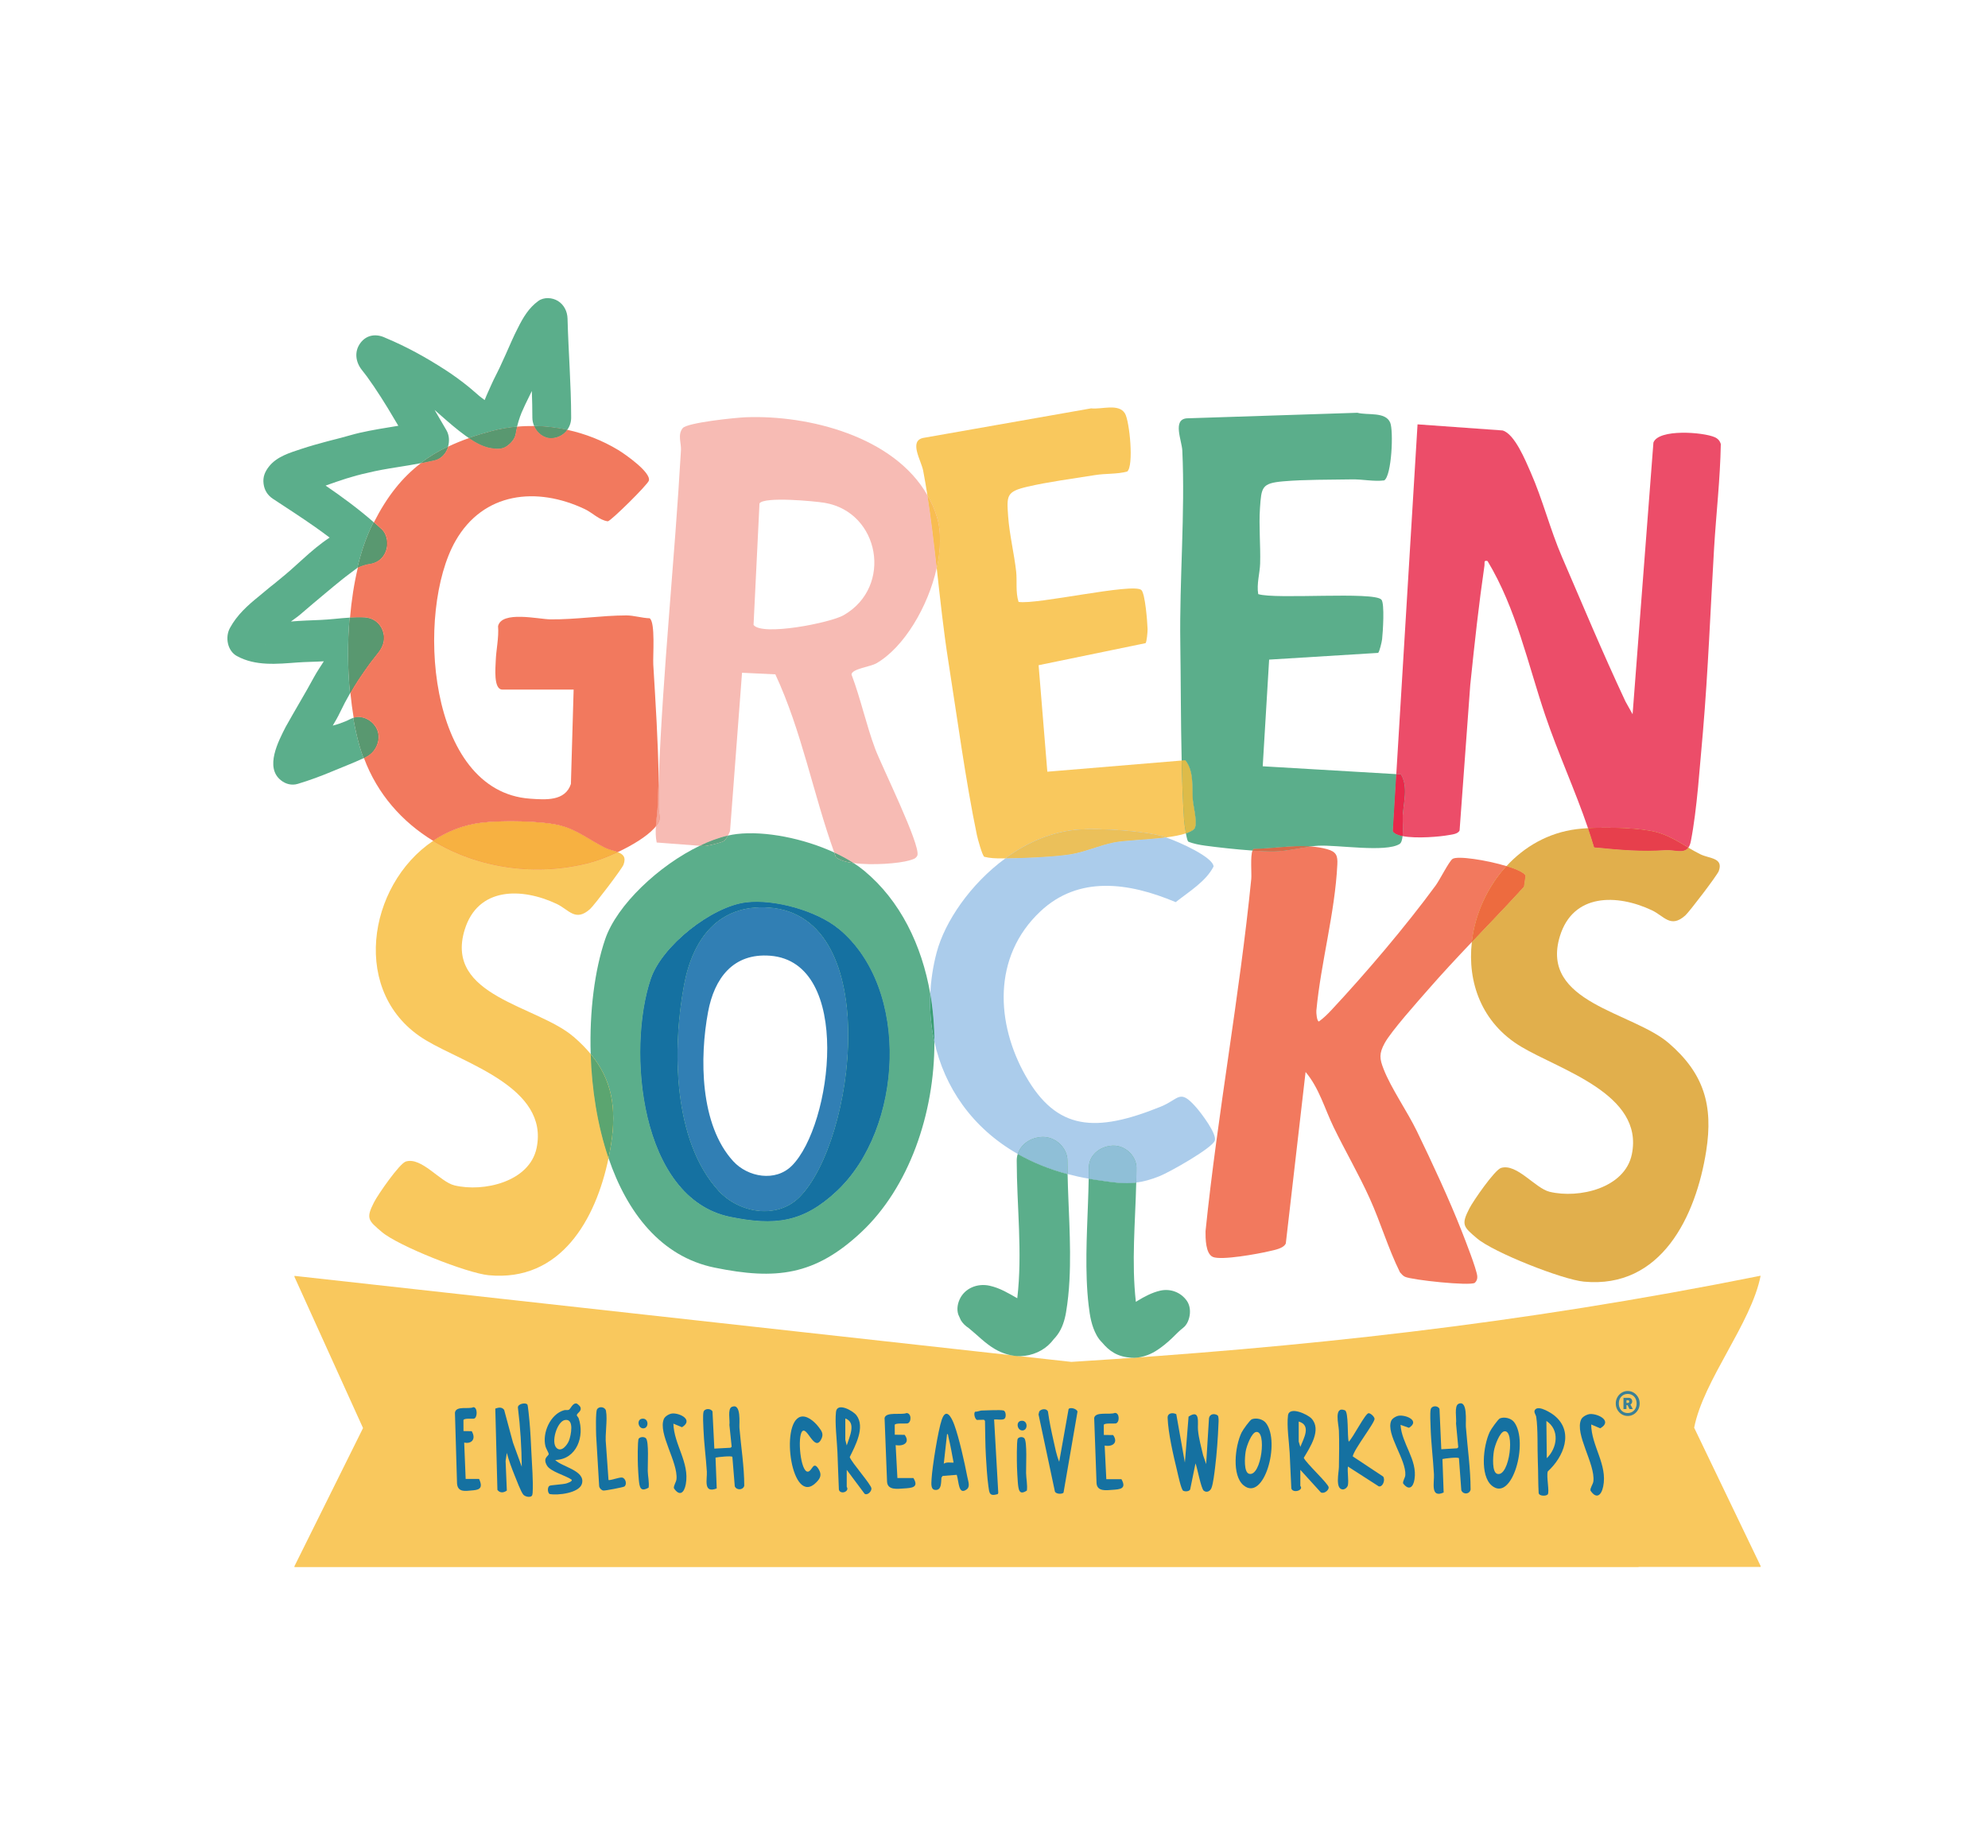<svg xmlns="http://www.w3.org/2000/svg" id="Capa_1" data-name="Capa 1" viewBox="0 0 1174.3 1091.61"><defs><style>      .cls-1 {        fill: #e73f4c;      }      .cls-2 {        fill: #db9f28;      }      .cls-3 {        fill: #e8294b;      }      .cls-4 {        fill: #ebc05a;      }      .cls-5 {        fill: #5bae8b;      }      .cls-6 {        fill: #ddbb49;      }      .cls-7 {        fill: #f7bbb4;      }      .cls-8 {        fill: #599870;      }      .cls-9 {        fill: #8fbfd7;      }      .cls-10 {        fill: #f2795e;      }      .cls-11 {        fill-rule: evenodd;      }      .cls-11, .cls-12 {        fill: #f9c85d;      }      .cls-13 {        fill: #d76b48;      }      .cls-14 {        fill: #f8bd51;      }      .cls-15 {        fill: #f4a598;      }      .cls-16 {        fill: #ec4d69;      }      .cls-17 {        fill: #3a9e74;      }      .cls-18 {        fill: #5ca380;      }      .cls-19 {        fill: #9ac2e7;      }      .cls-20 {        fill: #e1af4c;      }      .cls-21 {        opacity: .83;      }      .cls-21, .cls-22 {        fill: #1571a1;      }      .cls-23 {        fill: #5ba570;      }      .cls-24 {        fill: #abcceb;      }      .cls-25 {        fill: #ed6b3f;      }      .cls-26 {        fill: #ef5e3d;      }      .cls-27 {        fill: #f8bd3c;      }      .cls-28 {        fill: #317fb4;      }      .cls-29 {        fill: #f7b141;      }      .cls-30 {        fill: #f5ada5;      }    </style></defs><path class="cls-11" d="M173.94,753.68v.56l40.5,89.33-40.5,81.59v.54h793.95v-.09h72.1v-.56l-39.26-81.69c5.53-28.25,33.73-61.52,39.26-89.78-143.91,28.91-271.42,42.41-407.14,50.9l-458.91-50.81Z"></path><path class="cls-5" d="M647.73,697.01c-1.57-.23-3.11-.48-4.65-.75-.33,19.83-1.9,39.66-1.16,59.5.19,5.16.54,10.32,1.15,15.45.74,6.21,1.65,12,4.74,17.61.86,1.56,1.98,3.02,3.28,4.31,2.01,2.34,3.95,4.3,6.88,6,3.15,1.84,6.65,2.65,10.32,2.9,4.92.33,10.31-1.41,14.36-3.94,3.6-2.25,6.84-4.93,9.85-7.82,2.09-2.01,4.07-4.16,6.39-5.93,2.31-1.77,3.49-4.9,3.87-7.53.4-2.79.02-5.92-1.67-8.36-3.44-4.98-9.63-7.49-15.89-6.02-4.74,1.11-9.15,3.46-13.21,5.93-.35.21-.7.43-1.04.65-2.64-23.35-.34-46.99.22-70.45-7.2.9-13.74-.14-23.44-1.55Z"></path><path class="cls-5" d="M600.57,685.53c.03,27.06,3.49,54.35.33,81.35-5.2-2.94-10.27-6.07-16.38-7.4-7.32-1.59-14.71,1.56-17.67,8.07-1.26,2.77-1.78,6.13-.75,9.07.5,1.11,1.01,2.22,1.51,3.33,1.17,1.84,2.69,3.34,4.56,4.52,5.18,4.17,9.62,8.99,15.54,12.45,4.42,2.58,9.9,4.32,15.17,4.17,6.9-.2,13.61-3.2,18.03-8.16.53-.6,1.03-1.2,1.48-1.81.8-.83,1.56-1.73,2.26-2.68,2.79-3.83,4.27-8.62,5.04-13.16,1.06-6.29,1.69-12.64,2.03-18.99.6-11.19.35-22.41-.05-33.61-.35-9.71-.85-19.42-1.05-29.13-10.94-2.91-20.75-6.95-29.45-11.9-.39,1.23-.6,2.53-.6,3.9Z"></path><path class="cls-26" d="M212.75,334.74c-.19.08-.38.15-.57.22-1.02.4-.12.07.57-.22Z"></path><path class="cls-10" d="M331.29,487.74c9.85,2.58,17.39,8.81,26.23,13.14,2.27,1.11,5.12,1.63,7.39,2.49,8.46-3.98,16.94-9.12,21.52-14.08.38-.41.71-.79,1.01-1.16.29-4.3,1-8.63,1.12-12.91.14-4.94.31-9.89.5-14.84-.35-22.86-1.77-44.42-3.17-67.81-.3-5.02,1.33-25.1-2.15-27.35-4.46-.12-9.45-1.7-13.72-1.69-14.87.03-29.82,2.49-44.91,2.33-7.01-.08-28.78-5.24-30.91,4.01.55,6.8-1.16,14.03-1.37,20.48-.12,3.77-1.47,16.98,3.88,16.98h42.13l-1.61,55.76c-3.38,10.31-15,9.33-24.09,8.7-60.94-4.25-67.66-110.83-44.11-152.2,16.45-28.91,48-32.33,76.43-18.84,4.48,2.12,8.6,6.56,13.59,7.19,1.83-.19,23.55-21.63,24.23-24.04,1.36-4.86-13.99-15.6-18.13-18.1-9.24-5.59-19.47-9.6-30.06-11.9-2.11,2.88-5.45,4.71-9.13,4.89-4.51.21-8.52-2.95-10.37-7.14-3.37-.05-6.75.07-10.1.38-.35,1.41-.64,2.84-.88,4.28-.51,3.05-2.89,5.61-5.26,7.22-2.75,1.87-5.77,1.66-8.82,1.22-4.75-.68-9.36-3.21-13.45-5.99-4.33,1.52-8.41,3.19-12.27,5.03-1.13,3.84-3.92,7.13-7.81,8.05-2.79.66-5.6,1.25-8.41,1.78-11.01,8.41-19.9,19.54-27.67,34.82,1.56,1.37,3.1,2.76,4.63,4.19,3.42,3.2,4.05,8.97,2.37,13.2-1.85,4.64-5.67,6.93-10.22,7.4-1.16.24-2.3.55-3.43.93-.39.13-.77.28-1.15.43-.26.13-.64.27-.79.34-.33.17-.66.34-.98.51-2.21,9.28-3.73,19.24-4.6,29.39,2.93-.17,5.86-.23,8.8-.09,4.64.23,8.64,2.88,10.46,7.43,1.92,4.8.66,9.38-2.37,13.2-1.18,1.48-2.35,2.98-3.5,4.48-.57.74-1.13,1.48-1.69,2.23-.48.64-2.36,3.42-.27.34-2.06,3.03-4.23,5.96-6.23,9.03-1.72,2.66-3.37,5.37-4.95,8.12.49,4.98,1.13,9.83,1.92,14.48,4.92-1.61,10.42.97,13.21,5.53,3.43,5.63.94,13.15-4.1,16.53-.98.66-1.99,1.23-3.02,1.74,7.91,21.26,22.61,37.71,40.85,48.84,8.29-5.56,17.88-9.38,28.51-10.71,11.61-1.46,35.8-1.18,46.93,1.74Z"></path><path class="cls-7" d="M389.11,476.77c-.05,5.28,2.23,6.62-1.67,11.36-.22,3.21-.2,6.4.47,9.55l25.41,1.93c5.7-2.74,11.35-4.82,16.68-6.03.68-1.2,1.21-2.4,1.25-3.02l7.06-93.16,19.68.94c15.6,33.47,22.31,70.49,34.8,105.25,4.1,1.89,7.96,3.98,11.44,6.22,11.12,1.5,27.01.23,33-1.59,1.87-.57,3.76-.86,4.67-2.92,1.97-6.12-21.23-53.02-24.9-62.86-5.38-14.41-8.58-29.63-14.03-44.04.31-3.35,11.09-4.51,14.7-6.58,16.26-9.34,30.59-33.49,35.64-56.35-1.61-14.44-3.29-28.84-5.49-42.93-19.83-34.74-70.1-47.49-107.26-46.07-5.8.22-34.64,3.14-37.3,6.44-3.12,3.87-.79,8.76-1.02,12.94-3.69,64.8-10.65,129.74-13.17,194.52.08,5.38.1,10.82.05,16.38ZM448.62,297.35c2.93-4.14,32.64-1.3,38.44-.34,32.55,5.41,40.64,49.55,11.27,66.4-7.86,4.51-48.19,12.48-53.21,5.74l3.51-71.8Z"></path><path class="cls-26" d="M387.44,488.13c3.9-4.74,1.62-6.08,1.67-11.36.05-5.56.03-11.01-.05-16.38-.19,4.95-.36,9.89-.5,14.84-.12,4.28-.83,8.61-1.12,12.91Z"></path><path class="cls-15" d="M387.44,488.13c3.9-4.74,1.62-6.08,1.67-11.36.05-5.56.03-11.01-.05-16.38-.19,4.95-.36,9.89-.5,14.84-.12,4.28-.83,8.61-1.12,12.91Z"></path><path class="cls-5" d="M740.59,501.44c10.83-.11,22.52-2.23,33.63-1.43,1.55-.2,3.08-.36,4.56-.44,11.06-.6,39.73,4.13,47.95-1.02,1.03-.64,1.53-2.44,1.77-4.66-2.85-.56-4.99-1.48-5.77-2.9l2.05-33.7-78.9-4.64,3.79-63.01,64.4-3.97c.79-.71,2.17-6.57,2.33-8.06.44-3.98,1.6-21.1-.41-23.39-4.39-4.98-62.52,0-72.77-3.27-1.02-6.04.96-12.34,1.13-17.97.32-10.74-.83-22.31-.09-32.87.86-12.31.98-14.67,13.74-15.78,12.88-1.12,27.5-.91,40.42-1.15,6.73-.13,12.9,1.4,19.22.6,4.44-2.69,5.59-29.35,3.53-34.16-2.81-6.58-13.39-4.18-19.37-5.79l-100.77,3.28c-8.61.7-2.92,13.06-2.64,19.13,1.71,37.06-1.74,76.16-1.19,113.74.32,21.97.27,46.03.8,69.29l2.14-.18c5.28,6.66,3.84,15.93,4.46,23.7.3,3.77,3.25,14.84.58,17.1-1.11.94-2.71,1.72-4.67,2.38.42,2.38.91,4.42,1.37,4.87,3.08,1.3,6.83,1.97,10.16,2.42,7.19.98,18.18,2.21,27.82,2.88.2-.48.44-.83.74-.98Z"></path><path class="cls-12" d="M338.82,612.44c-21.45-18.52-76.33-23.8-64.37-63.13,7.76-25.51,33.77-25.09,54.36-15.38,7.29,3.44,11.06,10.81,19.74,3.05,2.42-2.17,18.84-23.73,19.75-26.18,1.69-4.55-.34-6.29-3.37-7.43-5.85,2.75-11.69,4.95-16.22,6.14-31.68,8.36-66.07,3.52-92.85-12.81-38.96,26.12-49.27,90.76-4.38,117.73,23.18,13.93,72.84,28.02,65.5,63.65-4.12,20.02-31.29,26.28-48.55,22.13-8.52-2.05-19.37-16.91-28.68-14.1-3.79,1.14-16.5,19.56-18.75,23.96-4.96,9.67-3.57,10.79,4.55,17.68,9.73,8.26,50.35,24.31,63.06,25.53,42.68,4.09,63.34-32.99,70.86-69.22-6.55-19.24-9.87-40.66-10.52-61.41-2.86-3.47-6.22-6.86-10.11-10.22Z"></path><path class="cls-26" d="M348.69,509.52c4.53-1.19,10.37-3.39,16.22-6.14-2.28-.86-5.12-1.38-7.39-2.49-8.84-4.33-16.39-10.56-26.23-13.14-11.13-2.92-35.33-3.2-46.93-1.74-10.63,1.34-20.22,5.15-28.51,10.71,26.78,16.33,61.18,21.16,92.85,12.81Z"></path><path class="cls-29" d="M348.69,509.52c4.53-1.19,10.37-3.39,16.22-6.14-2.28-.86-5.12-1.38-7.39-2.49-8.84-4.33-16.39-10.56-26.23-13.14-11.13-2.92-35.33-3.2-46.93-1.74-10.63,1.34-20.22,5.15-28.51,10.71,26.78,16.33,61.18,21.16,92.85,12.81Z"></path><path class="cls-20" d="M1004.47,504.66c-2.48-1.21-4.85-2.58-7.2-3.97-2.79,3.75-8.23,1.15-13.43,1.5-14.23.95-25.82-.06-42.19-1.63-1.13-3.82-2.35-7.6-3.63-11.36-2.51.14-4.79.34-6.71.58-16.72,2.1-30.87,10.34-41.44,21.85,5.87,1.79,10.42,3.83,11.22,5.68l-.94,6.47c-10.03,11.03-20.43,21.8-30.74,32.66-2.73,23.64,5.7,47.79,29,61.78,23.18,13.93,72.84,28.02,65.5,63.65-4.12,20.02-31.29,26.28-48.55,22.13-8.52-2.05-19.37-16.91-28.68-14.1-3.79,1.14-16.5,19.56-18.75,23.96-4.96,9.67-3.57,10.79,4.55,17.68,9.73,8.26,50.35,24.31,63.06,25.53,45.83,4.39,66.27-38.69,72.31-77.22,4.24-27.04-1.4-45.77-22.08-63.63-21.45-18.52-76.33-23.8-64.37-63.13,7.76-25.51,33.77-25.09,54.36-15.38,7.29,3.44,11.06,10.81,19.74,3.05,2.42-2.17,18.84-23.73,19.75-26.18,2.95-7.96-5.47-7.33-10.77-9.92Z"></path><path class="cls-24" d="M632.37,504.64c-9.76,1.54-27.38,2.26-38.49,2.4-20.58,15.04-35.75,37.29-40.61,55.6-2.14,8.08-3.39,16.29-3.75,24.48,1.6,9.23,2.39,18.7,2.42,28.23,5.9,26.71,22.19,50.91,49.23,66.29,1.84-5.77,7.69-9.75,14.37-10.03,8.09-.34,14.97,6.64,14.98,13.92,0,2.67.04,5.33.1,8,4,1.06,8.16,1.98,12.47,2.73.04-2.14.06-4.28.06-6.43,0-7.33,6.44-12.76,14.07-13.08,7.59-.32,14.08,6.24,14.07,13.08,0,2.9-.05,5.81-.12,8.72,4.1-.51,8.41-1.66,13.65-3.73,6.12-2.43,31.03-16.52,32.72-20.97,1.48-3.88-7.89-16.25-11.14-19.92-9.77-11.02-9.73-4.67-20.83-.19-38.34,15.5-61.32,14.2-79.71-18.16-17.42-30.65-19.94-70.32,8.7-97.23,22.49-21.13,51.9-17.26,79.91-5.44,8.18-6.43,17.89-12.31,22.37-21.04-.2-5.44-19.79-14.34-28.12-17.21-11.07,1.41-24.31,1.69-30.88,3-8.16,1.62-17.19,5.68-25.49,6.99Z"></path><path class="cls-17" d="M657.22,676.75c-7.63.32-14.06,5.75-14.07,13.08,0,2.14-.03,4.28-.06,6.43,1.53.27,3.08.52,4.65.75,9.7,1.4,16.24,2.44,23.44,1.54.07-2.91.11-5.82.12-8.72,0-6.84-6.48-13.4-14.07-13.08Z"></path><path class="cls-9" d="M657.22,676.75c-7.63.32-14.06,5.75-14.07,13.08,0,2.14-.03,4.28-.06,6.43,1.53.27,3.08.52,4.65.75,9.7,1.4,16.24,2.44,23.44,1.54.07-2.91.11-5.82.12-8.72,0-6.84-6.48-13.4-14.07-13.08Z"></path><path class="cls-17" d="M615.55,671.61c-6.69.28-12.53,4.26-14.37,10.03,8.7,4.95,18.51,8.98,29.45,11.89-.06-2.67-.1-5.33-.1-8,0-7.28-6.88-14.26-14.98-13.92Z"></path><path class="cls-9" d="M615.55,671.61c-6.69.28-12.53,4.26-14.37,10.03,8.7,4.95,18.51,8.98,29.45,11.89-.06-2.67-.1-5.33-.1-8,0-7.28-6.88-14.26-14.98-13.92Z"></path><path class="cls-16" d="M828.57,481.54c-.15,2.46.37,8.17-.07,12.35,8.25,1.63,22.45.29,26.9-.54,2.14-.4,5.85-.62,6.77-2.81l6.3-85.96c2.75-26.49,5-47.11,8.4-70.58.23-1.62-.62-3.22,1.82-2.58,17.01,28.26,23.67,60.39,34.08,91.16,7.61,22.47,17.6,44.15,25.26,66.63,12.58-.71,30.94-.12,40.22,2.32,7.09,1.86,12.99,5.61,19.03,9.17.65-.87,1.15-2.08,1.48-3.74,3.72-18.9,5.28-44.66,7.17-64.9,3.06-36.05,4.42-72.15,6.55-107.99,1.23-20.57,3.63-41.1,3.99-61.72-.54-1.96-1.71-3.25-3.56-4.08-6.75-3.02-33.2-5.08-36.25,3.16l-12.3,160.48-4.23-7.58c-14.21-30.37-25.23-56.99-37.42-85.19-7.07-16.35-11.42-33.98-18.64-50.32-2.91-6.58-9.36-22.57-16.53-24.55l-50.21-3.6-12.55,206.63,2.73.16c4.29,7.34,1.55,16.31,1.07,24.09Z"></path><path class="cls-17" d="M828.5,493.89c.44-4.18-.08-9.89.07-12.35.48-7.78,3.22-16.75-1.07-24.09l-2.73-.16-2.05,33.7c.78,1.42,2.92,2.33,5.77,2.9Z"></path><path class="cls-3" d="M828.5,493.89c.44-4.18-.08-9.89.07-12.35.48-7.78,3.22-16.75-1.07-24.09l-2.73-.16-2.05,33.7c.78,1.42,2.92,2.33,5.77,2.9Z"></path><path class="cls-2" d="M938.02,489.2c1.28,3.76,2.5,7.55,3.63,11.36,16.37,1.57,27.96,2.58,42.19,1.63,5.19-.35,10.63,2.26,13.43-1.5-6.04-3.57-11.94-7.31-19.03-9.17-9.28-2.44-27.64-3.03-40.22-2.32Z"></path><path class="cls-1" d="M938.02,489.2c1.28,3.76,2.5,7.55,3.63,11.36,16.37,1.57,27.96,2.58,42.19,1.63,5.19-.35,10.63,2.26,13.43-1.5-6.04-3.57-11.94-7.31-19.03-9.17-9.28-2.44-27.64-3.03-40.22-2.32Z"></path><path class="cls-12" d="M698,449.25l-79.35,6.6-5.15-62.91,63.2-13.03c.69-.81,1.22-6.81,1.17-8.31-.13-4-1.4-21.12-3.71-23.1-5.05-4.31-61.89,8.83-72.5,7.04-1.87-5.84-.79-12.36-1.42-17.95-1.2-10.67-3.98-21.96-4.73-32.53-.88-12.31-1.1-14.66,11.37-17.56,12.59-2.93,27.09-4.78,39.85-6.85,6.65-1.08,12.97-.44,19.11-2.12,4.02-3.29,1.39-29.84-1.33-34.31-3.71-6.11-13.84-2.25-19.99-3l-99.3,17.48c-8.42,1.91-1.05,13.34.09,19.31.91,4.8,1.74,9.66,2.51,14.54,2.26,3.97,4.14,8.22,5.54,12.77,2.65,8.58,2.36,19.22-.05,30.16,2.07,18.55,4.03,37.17,6.89,55.29,5.16,32.75,10.16,70.31,16.84,102.45.47,2.28,3.13,11.99,4.35,12.88,3.24.85,7.04.99,10.4.96.67,0,1.37-.01,2.11-.02,12.94-9.46,28.02-16.07,44.01-17.05,12.36-.76,37.37.76,48.94,4.06.54.15,1.18.36,1.9.61,4.48-.57,8.6-1.32,11.78-2.4-.58-3.26-1.03-7.15-1.12-8.5-.7-11.05-1.12-22.68-1.39-34.51Z"></path><path class="cls-30" d="M553.36,305.32c-1.41-4.55-3.28-8.8-5.54-12.77,2.21,14.09,3.88,28.49,5.49,42.93,2.41-10.94,2.7-21.58.05-30.16Z"></path><path class="cls-14" d="M553.36,305.32c-1.41-4.55-3.28-8.8-5.54-12.77,2.21,14.09,3.88,28.49,5.49,42.93,2.41-10.94,2.7-21.58.05-30.16Z"></path><path class="cls-17" d="M704.6,472.77c-.62-7.77.82-17.04-4.46-23.7l-2.14.18c.27,11.83.69,23.46,1.39,34.51.08,1.34.54,5.24,1.12,8.5,1.95-.66,3.56-1.45,4.67-2.38,2.67-2.26-.28-13.33-.58-17.1Z"></path><path class="cls-6" d="M704.6,472.77c-.62-7.77.82-17.04-4.46-23.7l-2.14.18c.27,11.83.69,23.46,1.39,34.51.08,1.34.54,5.24,1.12,8.5,1.95-.66,3.56-1.45,4.67-2.38,2.67-2.26-.28-13.33-.58-17.1Z"></path><path class="cls-19" d="M637.89,489.99c-15.99.98-31.07,7.59-44.01,17.05,11.1-.14,28.72-.85,38.49-2.4,8.29-1.31,17.33-5.37,25.49-6.99,6.57-1.31,19.81-1.59,30.88-3-.73-.25-1.37-.46-1.9-.61-11.57-3.3-36.58-4.82-48.94-4.06Z"></path><path class="cls-4" d="M637.89,489.99c-15.99.98-31.07,7.59-44.01,17.05,11.1-.14,28.72-.85,38.49-2.4,8.29-1.31,17.33-5.37,25.49-6.99,6.57-1.31,19.81-1.59,30.88-3-.73-.25-1.37-.46-1.9-.61-11.57-3.3-36.58-4.82-48.94-4.06Z"></path><path class="cls-5" d="M549.52,587.11c-4.99-28.82-17.75-55.18-39.18-72.86-1.86-1.54-3.91-3.02-6.11-4.44-4.73-.64-8.61-1.78-10.49-3.6-.32-.87-.64-1.75-.95-2.62-18.06-8.33-40.92-12.92-57.62-10.92-1.68.2-3.41.51-5.18.91-.78,1.37-1.77,2.73-2.52,3.26-1.3.9-10.43,3.05-11.74,2.95l-2.42-.18c-23.98,11.54-48.97,34.91-55.88,55.3-6.13,18.08-9.31,42.41-8.51,67.75,12.34,14.98,15.42,31.45,11.98,53.41-.42,2.65-.9,5.32-1.46,8,10.96,32.19,30.96,58.25,62.65,64.72,36.18,7.39,59.2,4.77,86.66-20.94,28.07-26.29,43.33-69.88,43.2-112.51-2.03-9.2-2.84-18.7-2.42-28.23ZM494.19,703.58c-19.91,18.64-36.6,20.55-62.83,15.19-53.47-10.92-61.05-98.78-46.88-140.58,6.6-19.47,35.91-42.67,56.36-45.12,16.59-1.99,41.59,5,54.5,15.65,42.77,35.27,37.96,118.25-1.16,154.88Z"></path><path class="cls-30" d="M493.74,506.22c1.88,1.82,5.75,2.96,10.49,3.6-3.48-2.25-7.33-4.33-11.44-6.22.31.88.63,1.75.95,2.62Z"></path><path class="cls-18" d="M493.74,506.22c1.88,1.82,5.75,2.96,10.49,3.6-3.48-2.25-7.33-4.33-11.44-6.22.31.88.63,1.75.95,2.62Z"></path><path class="cls-30" d="M415.74,499.79c1.31.1,10.44-2.05,11.74-2.95.76-.52,1.74-1.89,2.52-3.26-5.33,1.21-10.98,3.28-16.68,6.03l2.42.18Z"></path><path class="cls-18" d="M415.74,499.79c1.31.1,10.44-2.05,11.74-2.95.76-.52,1.74-1.89,2.52-3.26-5.33,1.21-10.98,3.28-16.68,6.03l2.42.18Z"></path><path class="cls-27" d="M348.92,622.66c.65,20.75,3.97,42.17,10.52,61.41.56-2.68,1.04-5.35,1.46-8,3.44-21.95.37-38.43-11.98-53.41Z"></path><path class="cls-23" d="M348.92,622.66c.65,20.75,3.97,42.17,10.52,61.41.56-2.68,1.04-5.35,1.46-8,3.44-21.95.37-38.43-11.98-53.41Z"></path><path class="cls-19" d="M551.94,615.34c-.03-9.53-.83-19-2.42-28.23-.42,9.53.39,19.03,2.42,28.23Z"></path><path class="cls-17" d="M551.94,615.34c-.03-9.53-.83-19-2.42-28.23-.42,9.53.39,19.03,2.42,28.23Z"></path><path class="cls-10" d="M857.97,507.39c-2.09,1.54-7.52,12.37-9.93,15.66-17.6,24.01-41.18,51.76-61.54,73.56-2.27,2.43-4.71,4.85-7.44,6.79-1.23-.15-1.61-5.22-1.49-6.42,2.68-28.57,11-57.69,12.39-86.41.25-5.16-.6-7.44-6.09-8.97-3.14-.87-6.37-1.36-9.65-1.6-7.11.92-14.76,2.78-21.66,2.88-3.49.05-7.94-.14-12.71-.47-1.39,3.4-.44,13.81-.73,16.74-6.88,69.05-19.92,138.92-27.02,208.13-.04,4.15,0,13.27,4.3,15.19,4.9,2.19,26.83-1.82,33.05-3.31,3.04-.73,8.7-1.57,10.07-4.65l11.68-101.28c8.02,9.47,11.27,21.69,16.56,32.57,6.83,14.09,14.87,27.83,21.31,42.08,6.5,14.37,10.89,29.56,17.9,43.71.83.96,1.79,2.08,2.95,2.61,4.18,1.92,38.14,5.52,41.25,3.58,1.14-1.1,1.6-2.37,1.44-3.96-.43-4.27-7.05-21.11-9.05-26.21-7.45-19.02-17.67-40.94-26.62-59.42-5.64-11.64-15.15-25.19-19.61-36.57-2.46-6.26-2.81-9.25.63-15.51,3.93-7.14,19.42-24.43,25.57-31.48,8.36-9.59,17.09-18.93,25.9-28.2,1.89-16.36,9.11-32.47,20.45-44.81-11.87-3.62-29.17-6.24-31.9-4.23Z"></path><path class="cls-17" d="M752.56,502.89c6.89-.1,14.54-1.97,21.66-2.88-11.11-.8-22.79,1.33-33.63,1.43-.3.16-.55.5-.74.98,4.77.33,9.22.52,12.71.47Z"></path><path class="cls-13" d="M752.56,502.89c6.89-.1,14.54-1.97,21.66-2.88-11.11-.8-22.79,1.33-33.63,1.43-.3.16-.55.5-.74.98,4.77.33,9.22.52,12.71.47Z"></path><path class="cls-2" d="M901.09,517.31c-.81-1.85-5.35-3.89-11.22-5.68-11.34,12.35-18.57,28.46-20.45,44.81,10.3-10.86,20.71-21.63,30.74-32.66l.94-6.47Z"></path><path class="cls-25" d="M901.09,517.31c-.81-1.85-5.35-3.89-11.22-5.68-11.34,12.35-18.57,28.46-20.45,44.81,10.3-10.86,20.71-21.63,30.74-32.66l.94-6.47Z"></path><path class="cls-28" d="M454.55,536.1c-30.35-2.32-45.46,18.68-50.52,45.67-6.99,37.3-6.76,92.01,20.43,121.73,11.97,13.09,34.44,17.06,47.77,3.74,32.96-32.95,49.87-165.99-17.68-171.14ZM467.72,688.63c-9.66,9.66-25.95,6.78-34.63-2.71-19.72-21.55-19.89-61.21-14.82-88.26,3.67-19.57,14.63-34.79,36.63-33.11,48.98,3.74,36.72,100.19,12.82,124.09Z"></path><path class="cls-17" d="M495.35,548.71c-12.91-10.65-37.91-17.64-54.5-15.65-20.45,2.45-49.76,25.66-56.36,45.12-14.18,41.8-6.6,129.66,46.88,140.58,26.24,5.36,42.92,3.46,62.83-15.19,39.11-36.62,43.92-119.6,1.16-154.88ZM472.23,707.24c-13.32,13.32-35.79,9.35-47.77-3.74-27.19-29.72-27.43-84.42-20.43-121.73,5.06-26.99,20.17-47.99,50.52-45.67,67.55,5.15,50.64,138.18,17.68,171.14Z"></path><path class="cls-22" d="M495.35,548.71c-12.91-10.65-37.91-17.64-54.5-15.65-20.45,2.45-49.76,25.66-56.36,45.12-14.18,41.8-6.6,129.66,46.88,140.58,26.24,5.36,42.92,3.46,62.83-15.19,39.11-36.62,43.92-119.6,1.16-154.88ZM472.23,707.24c-13.32,13.32-35.79,9.35-47.77-3.74-27.19-29.72-27.43-84.42-20.43-121.73,5.06-26.99,20.17-47.99,50.52-45.67,67.55,5.15,50.64,138.18,17.68,171.14Z"></path><path class="cls-17" d="M282.52,233.34c.06.05.14.12.24.21-.08-.07-.17-.14-.24-.21Z"></path><path class="cls-26" d="M256.99,271.85c3.89-.92,6.68-4.21,7.81-8.05-5.89,2.82-11.27,6.05-16.22,9.83,2.81-.54,5.62-1.12,8.41-1.78Z"></path><path class="cls-26" d="M325.95,258.79c3.67-.17,7.02-2.01,9.13-4.89-6.41-1.39-12.95-2.15-19.5-2.25,1.84,4.18,5.86,7.35,10.37,7.14Z"></path><path class="cls-26" d="M207,409.59c1.58-2.76,3.23-5.47,4.95-8.12,2-3.08,4.17-6.01,6.23-9.03-2.09,3.07-.2.29.27-.34.56-.75,1.12-1.49,1.69-2.23,1.15-1.51,2.32-3,3.5-4.48,3.03-3.82,4.28-8.4,2.37-13.2-1.82-4.54-5.82-7.2-10.46-7.43-2.94-.15-5.87-.08-8.8.09-1.28,15-1.15,30.43.25,44.75Z"></path><path class="cls-26" d="M211.34,335.45c.33-.17.65-.34.98-.51.15-.07.53-.21.79-.34.38-.15.76-.29,1.15-.43,1.13-.38,2.27-.69,3.43-.93,4.55-.47,8.37-2.76,10.22-7.4,1.69-4.23,1.05-10-2.37-13.2-1.52-1.43-3.07-2.82-4.63-4.19-.15.3-.3.6-.46.9-3.81,7.63-6.84,16.51-9.12,26.1ZM212.18,334.96c.19-.07.38-.15.57-.22-.69.29-1.59.62-.57.22ZM213.33,334.46s.02-.01.02-.02c0,0-.02.01-.02.02Z"></path><path class="cls-26" d="M222.12,429.6c-2.78-4.56-8.29-7.13-13.21-5.53,1.02,6,2.29,11.68,3.79,16.88.68,2.36,1.45,4.67,2.29,6.92,1.03-.51,2.04-1.08,3.02-1.74,5.05-3.39,7.54-10.91,4.1-16.53Z"></path><path class="cls-26" d="M277.07,258.76c4.09,2.78,8.7,5.31,13.45,5.99,3.05.44,6.06.66,8.82-1.22,2.37-1.61,4.75-4.17,5.26-7.22.24-1.44.54-2.87.88-4.28-5.08.46-10.11,1.33-15.03,2.64-4.71,1.25-9.16,2.6-13.38,4.09Z"></path><g><path class="cls-5" d="M208.67,424.07c-.84.27-1.75.66-2.6,1.1-.72.37-1.04.54-2.01.93-2.43.99-4.95,1.91-7.51,2.52,1.56-2.57,3.05-5.19,4.36-7.94,1.8-3.78,3.75-7.48,5.83-11.09-1.41-14.32-1.54-29.75-.25-44.75-3.04.18-6.09.47-9.13.77-5.56.55-11.08.75-16.66.95-2.95.11-5.91.34-8.86.57,1.88-1.4,3.84-2.71,5.63-4.24,4.96-4.24,9.72-8.31,14.65-12.39,3.34-2.76,6.39-5.36,9.78-8.06.74-.57,1.63-1.32,2.38-1.87,2.38-1.74,4.42-3.39,6.81-5.12,2.29-9.59,5.32-18.47,9.14-26.1.15-.3.3-.6.46-.9-8.99-7.89-18.56-14.9-28.35-21.61,8.48-3.03,16.11-5.65,24.48-7.45,5.85-1.46,11.8-2.46,17.74-3.4,4.63-.73,9.25-1.48,13.85-2.36,4.96-3.78,10.35-7.02,16.25-9.83.94-3.2.73-6.79-.97-9.7-2.33-3.98-4.64-7.96-6.97-11.94,1.27,1.12,2.54,2.24,3.81,3.35,4.67,4.11,9.38,8.2,14.4,11.83.66.48,1.34.95,2.03,1.42,4.23-1.49,8.69-2.84,13.41-4.09,4.93-1.31,9.97-2.18,15.06-2.64.51-2.07,1.12-4.1,1.83-6.11.3-.85,1.74-3.73.11-.42.31-.63.54-1.31.82-1.96.65-1.52,1.34-3.02,2.04-4.51,1.28-2.7,2.62-5.37,3.93-8.06.18,5.24.31,10.48.31,15.73,0,1.71.39,3.4,1.07,4.95,6.55.1,13.11.86,19.53,2.25,1.45-1.97,2.32-4.44,2.32-7.19-.02-19.53-1.63-38.99-2.14-58.5-.11-4.29-2.12-8.24-5.68-10.43-3.34-2.06-8.26-2.4-11.57,0-5.62,4.07-8.99,9.73-12.13,16.06-1.27,2.56-2.38,4.67-3.71,7.76-2.25,5.21-4.47,10.05-7.07,15.7-1.5,3.24-3.08,5.98-4.66,9.54-1.38,3.13-2.88,6.25-4.13,9.48-.59-.43-1.18-.87-1.76-1.31-.44-.34-.88-.68-1.31-1.03-.03-.02-.06-.04-.09-.07-2.01-1.68-3.93-3.46-5.96-5.11-4.46-3.64-9.21-7.13-14.23-10.37-11.63-7.48-22.69-13.6-35.3-18.87-5.25-2.54-11.07-1.96-14.79,3.11-3.68,5.02-2.82,11.18.9,15.87.73.93,1.46,1.86,2.18,2.8.31.41.61.81.92,1.22,1.31,1.93,2.71,3.8,4.02,5.74,2.82,4.16,5.52,8.42,8.15,12.71,2.13,3.48,4.21,6.98,6.27,10.5-7.7,1.27-15.3,2.44-23.03,4.2-3.45.79-7.46,2.03-10.73,2.88-3.33.86-4.93,1.23-8.14,2.09-5.1,1.37-10.36,2.83-15.41,4.51-6.72,2.23-14.52,4.49-19.14,10.44-2.39,3.08-3.67,6.11-3.15,10.15.48,3.79,2.38,6.78,5.47,8.83,8.41,5.56,16.9,10.99,25.15,16.81,2.83,2,5.64,4.04,8.4,6.14-5.56,3.64-10.75,8.07-15.71,12.58-2.3,2.09-5.01,4.55-7.34,6.6-4.13,3.63-5.97,4.97-9.87,8.25-2.52,1.88-6.32,5.2-8.77,7.18-6.64,5.35-13.02,11.05-17.22,18.82-2.95,5.47-1.44,13.48,4.11,16.53,11.09,6.09,23.89,4.68,35.91,3.8,5.15-.38,10.31-.35,15.46-.69-2.01,3.13-3.96,6.01-5.76,9.28-2.74,4.98-5.39,9.76-8.29,14.65-2.86,4.81-5.65,9.88-8.44,14.74-4.41,8.63-12.46,23.98-2.9,31.58,2.84,2.32,6.46,3.22,9.99,2.16,6.97-2.09,13.84-4.62,21.24-7.74,6.19-2.61,11.1-4.4,17.63-7.43-.84-2.25-1.61-4.56-2.29-6.92-1.5-5.2-2.77-10.88-3.8-16.88ZM282.65,233.55c-.1-.08-.19-.16-.24-.21.08.07.16.14.24.21ZM156.66,381.02c.16-.25.32-.5.48-.75.01-.02.02-.03.04-.05-.24.37-.4.63-.51.8Z"></path><path class="cls-8" d="M256.84,271.85c3.9-.92,6.69-4.21,7.83-8.05-5.91,2.82-11.29,6.05-16.25,9.83,2.82-.54,5.63-1.12,8.43-1.78Z"></path><path class="cls-8" d="M325.92,258.79c3.68-.17,7.03-2.01,9.15-4.89-6.42-1.39-12.98-2.15-19.53-2.25,1.85,4.18,5.87,7.35,10.39,7.14Z"></path><path class="cls-8" d="M206.74,409.59c1.58-2.76,3.23-5.47,4.96-8.12,2-3.08,4.18-6.01,6.24-9.03-2.09,3.07-.2.29.27-.34.56-.75,1.13-1.49,1.7-2.23,1.16-1.51,2.33-3,3.51-4.48,3.04-3.82,4.29-8.4,2.37-13.2-1.82-4.54-5.83-7.2-10.48-7.43-2.95-.15-5.89-.08-8.82.09-1.29,15-1.16,30.43.25,44.75Z"></path><path class="cls-8" d="M211.1,335.45c.33-.17.65-.34.98-.51.15-.07.53-.21.79-.34.38-.15.77-.29,1.15-.43,1.13-.38,2.27-.69,3.43-.93,4.56-.47,8.38-2.76,10.24-7.4,1.69-4.23,1.05-10-2.37-13.2-1.53-1.43-3.07-2.82-4.64-4.19-.15.3-.31.6-.46.9-3.82,7.63-6.85,16.51-9.14,26.1ZM211.94,334.96c.19-.07.38-.15.57-.22-.69.29-1.6.62-.57.22ZM213.09,334.46s.02-.01.02-.02c0,0-.02.01-.02.02Z"></path><path class="cls-8" d="M221.9,429.6c-2.79-4.56-8.31-7.13-13.23-5.53,1.02,6,2.29,11.68,3.8,16.88.68,2.36,1.45,4.67,2.29,6.92,1.03-.51,2.04-1.08,3.03-1.74,5.06-3.39,7.55-10.91,4.11-16.53Z"></path><path class="cls-8" d="M276.95,258.76c4.1,2.78,8.72,5.31,13.48,5.99,3.06.44,6.08.66,8.83-1.22,2.37-1.61,4.76-4.17,5.27-7.22.24-1.44.54-2.87.88-4.28-5.09.46-10.13,1.33-15.06,2.64-4.72,1.25-9.18,2.6-13.41,4.09Z"></path></g><g><path class="cls-22" d="M699.91,863.89l2.17-27.08c7.17-4.74,5.18,3.86,5.57,7.98.47,5.02,1.9,9.97,3.03,14.86l1.79,5.21,1.67-27.11c.43-2.54,3.16-3.01,5.12-1.67.77.77.54,3.63.49,4.87-.31,8.22-1,17.87-2.02,26.03-.37,2.97-1.1,9.39-2.1,11.93-.76,1.94-2.78,3.04-4.58,1.66-1.58-1.21-3.83-13.51-4.87-16.17l-3.16,15.45c-.66,1.25-2.94,1.32-4.1.75-1.22-.61-3.14-9.84-3.63-11.85-2.21-9.2-5.22-21.92-5.58-31.23-.11-2.9,2.98-3.22,5.11-2.16l5.07,28.54Z"></path><path class="cls-22" d="M314.12,883.63c-1.11,1.11-4.07.48-5.1-.86-1.49-1.95-3.93-8.52-4.99-11.13-1.78-4.38-3.45-8.86-4.66-13.42l-.71,4.82.73,17.45c-1.87,1.35-4.06,1.59-5.57-.39l-1.25-48.04c1.93-.65,3.8-1.09,5.23.75l5.22,19.35,5.19,14.27c-.13-11.66-.84-23.34-2.28-34.92-.18-2.34,4.69-3.17,5.6-1.82.36.53,1.06,8.17,1.2,9.58.58,6.13.89,12.73,1.17,18.89.32,7.03,1.15,16.88.73,23.62-.03.5-.18,1.54-.5,1.85Z"></path><path class="cls-22" d="M423.37,879.23c-8.16,3.2-5.56-5.45-5.84-9.97-.53-8.41-1.72-16.91-2.02-25.33-.08-2.4-.42-7.74.03-9.8.49-2.24,4.32-2.36,5.33-.37l1.08,21.95,9.56-.51.69-.58-1.35-12.93c.47-2.45-1.27-9.54,1.49-10.67,5.7-2.33,4.22,9.83,4.44,12.45.96,11.38,2.84,22.74,2.85,34.18-.67,2.61-4.52,2.81-5.6.34l-1.42-17.41c-.57-.74-8.57.12-9.95.45l.71,18.21Z"></path><path class="cls-22" d="M852.74,881.65c-7.99,3.48-5.44-5.92-5.72-10.83-.51-9.14-1.69-18.38-1.97-27.53-.08-2.61-.41-8.41.03-10.65.48-2.43,4.23-2.57,5.22-.4l1.06,23.85,9.36-.56.67-.63-1.32-14.05c.46-2.66-1.25-10.37,1.46-11.59,5.58-2.54,4.13,10.68,4.35,13.53.94,12.37,2.78,24.71,2.79,37.14-.65,2.83-4.42,3.06-5.49.37l-1.39-18.92c-.56-.81-8.39.13-9.74.49l.7,19.78Z"></path><path class="cls-22" d="M327.99,862.45c3.96,4.11,18.02,6.2,15.74,14.04-1.61,5.5-14.29,6.97-19.13,6.03-1.25-.97-1.29-4.09,0-4.85.76-.45,7.74-.78,9.78-1.35.67-.19,4.01-1.23,3.28-2.27-3.58-2.54-12.52-4.71-14.6-8.38-2.69-4.73,1.08-5.4,1.07-6.86,0-.51-1.6-3.2-1.91-4.4-2.04-7.84,2.77-19.05,10.97-21.38.85-.24,1.93.07,2.71-.2,1.2-.41,2.33-4.41,4.81-3.72.42.12,1.85,1.48,2.03,1.88,1.27,2.77-2.11,3.62-2.01,5.07.03.38.84,1.08,1.06,1.69,3.68,10.6-1.13,24.35-13.79,24.67ZM333.66,838.82c-4.67.86-8.48,13.54-4.75,16.65,2.93,2.44,6.22-2.02,7.19-4.5,1.13-2.89,3.34-13.21-2.43-12.15Z"></path><path class="cls-22" d="M500.16,878.24c0,.29.68.76.24,1.79-.84,1.94-4.5,2.25-4.88-.24-.36-7.36-.53-14.73-.85-22.09-.3-6.92-1.59-17.02-.86-23.67.65-5.93,10.01-.74,12.1,2,5.34,7.01-.8,18.13-3.98,24.67,1.19,3.39,12.8,16.31,12.83,18.58.02,1.98-2.57,4.21-4.06,3.09l-10.54-14.13c.02,3.33-.02,6.68,0,10.02ZM499.32,837.9v12.59l.84,3.34c1.66-5.23,5.82-13.56-.84-15.93Z"></path><path class="cls-22" d="M768.1,877.68c0,.27.78.72.28,1.68-.96,1.83-5.17,2.11-5.6-.23-.42-6.93-.6-13.87-.97-20.79-.35-6.51-1.82-16.02-.99-22.28.75-5.58,11.48-.7,13.88,1.88,6.13,6.6-.92,17.06-4.57,23.21,1.37,3.19,14.69,15.35,14.72,17.48.03,1.86-2.95,3.97-4.66,2.91l-12.09-13.3c.02,3.14-.02,6.29,0,9.43ZM767.14,839.71v11.85l.96,3.14c1.91-4.92,6.68-12.76-.96-14.99Z"></path><path class="cls-22" d="M907.03,832.42c2.35-2.14,9.29,2.22,11.26,3.85,11.53,9.5,5.43,24.24-4.02,32.91-.95,2.91,1.15,12.22-.05,13.6-.96,1.11-5.23,1.07-5.35-.94-.35-6.15-.22-12.35-.48-18.5-.33-7.69.15-19.3-.96-26.43-.21-1.33-1.98-3.05-.39-4.5ZM913.68,861.37c6.16-6.01,7.83-16.69-.24-22.02l.24,22.02Z"></path><path class="cls-22" d="M628.22,881.74c-.98,1.01-4.53.85-5.1-.72l-9.66-45.5.41-1.73c1.05-1.6,4.41-2,5.16.05.78,5.74,1.98,11.42,3.25,17.06.94,4.19,1.75,8.63,3.39,12.57l5.54-31.1c.76-1.29,4.82-.31,5.27,1.47l-8.26,47.9Z"></path><path class="cls-22" d="M796.19,877.29c-.25,1.37-1.87,2.62-3.11,2.53-4.49-.33-2.25-9.96-2.19-13.23.12-6.94.25-14.59,0-21.49-.13-3.58-3.18-14.72,3.54-12.03,2.28.92,1.33,15.68,2.25,18.54,2.37-1.99,9.8-16.83,11.75-16.82,1.17,0,3.27,1.88,3.51,3.23.39,2.14-12.27,18.2-12.88,22.28l17.94,11.89c1.45,1.9-.16,6.32-2.55,5.83l-18.25-11.74c-.4,3.19.54,8.06,0,11Z"></path><path class="cls-22" d="M565.15,871.19l-8.34.66-.71.99c-.24,3.31,0,7.16-3.21,7.28s-2.8-3.41-2.61-6.66c.43-7.12,3.84-28.55,5.99-34.79,2.55-7.37,5.7-1.72,7.43,2.99,2.79,7.61,6.05,22.17,7.66,30.61.54,2.83,1.9,5.89-.39,7.56-4.92,3.57-4.52-4.61-5.82-8.63ZM563.28,863.97c-.96-4.99-1.81-10.17-3.05-15.06-.17-.68-.11-1.96-.81-1.81l-1.93,17.52c1.8-1.18,3.86-.49,5.8-.65Z"></path><path class="cls-22" d="M662.43,873.77c3.25,5.76-.93,5.99-5.3,6.29-3.51.24-9.09,1.18-9.41-3.99l-1.39-38.5c.79-3.94,9.36-1.68,12.2-2.95,2.94-.13,2.91,5.76.51,6.23-1.11.22-6.74-.38-7.04.84l.03,5.95,5.5.07c3.23,4.58-.54,7.1-5.01,6.2l.97,19.86h8.95Z"></path><path class="cls-22" d="M283,873.64c2.88,6.24-.83,6.49-4.7,6.81-3.11.26-8.06,1.28-8.34-4.32l-1.23-41.69c.7-4.26,8.3-1.82,10.82-3.2,2.61-.14,2.58,6.23.45,6.75-.99.24-5.97-.41-6.24.91l.02,6.44,4.87.07c2.86,4.96-.48,7.69-4.45,6.71l.86,21.5h7.93Z"></path><path class="cls-22" d="M539.54,873.08c3.44,5.64-.99,5.87-5.61,6.16-3.71.24-9.62,1.16-9.95-3.91l-1.47-37.71c.83-3.86,9.9-1.64,12.91-2.89,3.11-.13,3.08,5.64.54,6.11-1.18.22-7.13-.37-7.45.83l.03,5.83,5.82.07c3.41,4.48-.57,6.95-5.3,6.07l1.03,19.45h9.46Z"></path><path class="cls-22" d="M739.43,838.38c2.39-.98,6.47-.27,8.38,2.23,8.72,11.4-1.22,46.78-13.25,36.77-7.01-5.82-5.08-23-1.2-31.12.78-1.64,4.94-7.42,6.07-7.89ZM741.85,845.91c-2.57.57-5.46,8.01-6.03,11.43-.57,3.41-1.23,12.47,2.08,13.26,7.27,1.75,10.53-26.16,3.95-24.69Z"></path><path class="cls-22" d="M886.04,837.84c2.39-.99,6.47-.27,8.38,2.27,8.72,11.61-1.22,47.61-13.25,37.43-7.01-5.93-5.08-23.41-1.2-31.68.78-1.67,4.94-7.56,6.07-8.03ZM888.46,845.52c-2.57.58-5.46,8.16-6.03,11.63s-1.23,12.69,2.08,13.5c7.27,1.78,10.53-26.62,3.95-25.13Z"></path><path class="cls-22" d="M592.78,833.21c1.44.4,1.74,3.93.53,4.88s-4.47.2-6.09.43l2.45,43.31-.31.76c-4.98,1.45-4.95-.65-5.52-4.65-.77-5.48-1.14-12.28-1.48-17.87-.41-6.89-.36-13.85-.53-20.75l-.63-.67-4.13.12c-1.27-.61-2.13-4.1-1-4.87,1.01.13,3.06-.69,3.66-.69,2.78,0,11.08-.55,13.06,0Z"></path><path class="cls-22" d="M359.44,874.23c.58.5,6.4-1.64,7.93-1.44,2.24.29,3.14,4.12,1.44,5.3-.71.49-11.46,2.54-12.42,2.38-1.16-.19-2.19-1.29-2.46-2.42l-1.79-30.13c-.07-2.64-.39-13.97.55-15.45,1.31-2.06,4.83-1.34,5.26.93,1.04,5.46-.74,14.02,0,19.84l1.49,21Z"></path><path class="cls-22" d="M939.91,841.45c.08,12.65,9.77,23.71,7.08,36.68-1.1,5.28-4.01,7.59-7.5,2.38-.32-1.57,1.5-3.69,1.71-5.48,1.18-10.33-11.16-27.86-7.22-36.54.77-1.7,3.62-3.15,5.44-3.21,4.8-.17,13.22,4.22,5.81,8.43l-5.33-2.26Z"></path><path class="cls-22" d="M827.29,841.68c.69,11.2,10.06,20.53,8.25,32.15-.74,4.73-3.27,6.92-6.71,2.47-.37-1.37,1.19-3.34,1.29-4.94.57-9.21-11.54-24.14-8.37-32.02.62-1.55,3.14-2.96,4.8-3.11,4.36-.38,12.25,3.11,5.71,7.19l-4.96-1.75Z"></path><path class="cls-22" d="M397.78,840.96c.3,12.36,9.63,22.96,7.33,35.69-.94,5.19-3.64,7.5-7.02,2.49-.33-1.52,1.35-3.64,1.51-5.39.93-10.12-11.02-26.99-7.46-35.55.7-1.68,3.36-3.15,5.08-3.25,4.52-.27,12.54,3.85,5.63,8.12l-5.06-2.1Z"></path><path class="cls-22" d="M472.8,836.92c3.6-1.08,8.01,2.46,10.66,5.9,1.88,2.45,3.48,4.37,1.31,7.94-3.85,6.32-7.98-7.98-10.8-5.37-3.14,2.9-1.12,24.48,3.31,23.92,2.48-.31,3.07-6.67,6.22-1.57,2.15,3.48,1.01,5.54-1.34,7.93-14.53,14.78-21.5-35.1-9.35-38.75Z"></path><path class="cls-22" d="M381.55,849.6c1.86,1.98.99,15.68,1.07,19.38.07,3.04.95,6.52.52,9.78-4.88,2.77-5.38-.16-5.82-4.86-.22-2.39-.42-5.78-.51-8.21-.1-2.55-.3-14.5.47-15.86.89-1.15,3.31-1.24,4.27-.22Z"></path><path class="cls-22" d="M605.11,849.64c1.72,2.1.92,16.59.99,20.5.06,3.22.88,6.9.48,10.34-4.51,2.93-4.98-.17-5.38-5.14-.2-2.53-.38-6.11-.47-8.68-.09-2.69-.27-15.34.43-16.78.83-1.21,3.06-1.31,3.95-.23Z"></path><path class="cls-22" d="M379.13,838.07c4.02-.7,4.36,5.19,1.22,5.64-3.31.48-4.51-5.07-1.22-5.64Z"></path><path class="cls-22" d="M603.06,839.31c4.02-.7,4.36,5.19,1.22,5.64-3.31.48-4.51-5.07-1.22-5.64Z"></path></g><path class="cls-21" d="M961.49,836.42c-1.29,0-2.48-.33-3.55-.99-1.07-.66-1.92-1.55-2.56-2.66-.64-1.12-.95-2.36-.95-3.72s.32-2.61.95-3.72c.64-1.12,1.49-2.01,2.56-2.66,1.07-.66,2.25-.99,3.55-.99s2.51.33,3.56.99c1.06.66,1.91,1.55,2.54,2.66.64,1.12.95,2.36.95,3.72s-.32,2.61-.95,3.72c-.64,1.12-1.48,2.01-2.54,2.66-1.06.66-2.25.99-3.56.99ZM961.45,834.69c1.03,0,1.95-.24,2.75-.72.8-.48,1.42-1.15,1.87-2.01.45-.86.67-1.83.67-2.91s-.22-2.08-.67-2.93c-.45-.85-1.07-1.51-1.87-1.99-.8-.48-1.72-.72-2.75-.72s-1.91.24-2.7.72c-.79.48-1.41,1.15-1.85,1.99-.45.85-.67,1.82-.67,2.93s.22,2.05.67,2.91c.45.86,1.06,1.53,1.85,2.01.79.48,1.69.72,2.7.72ZM958.98,832.33v-6.63h3c.66,0,1.18.19,1.57.58.39.39.58.9.58,1.54,0,.82-.35,1.44-1.06,1.83l1.41,2.68h-1.94l-1.13-2.29h-.67v2.29h-1.76ZM961.6,827.1h-.85v1.62h.81c.54,0,.81-.27.81-.81s-.26-.81-.78-.81Z"></path></svg>